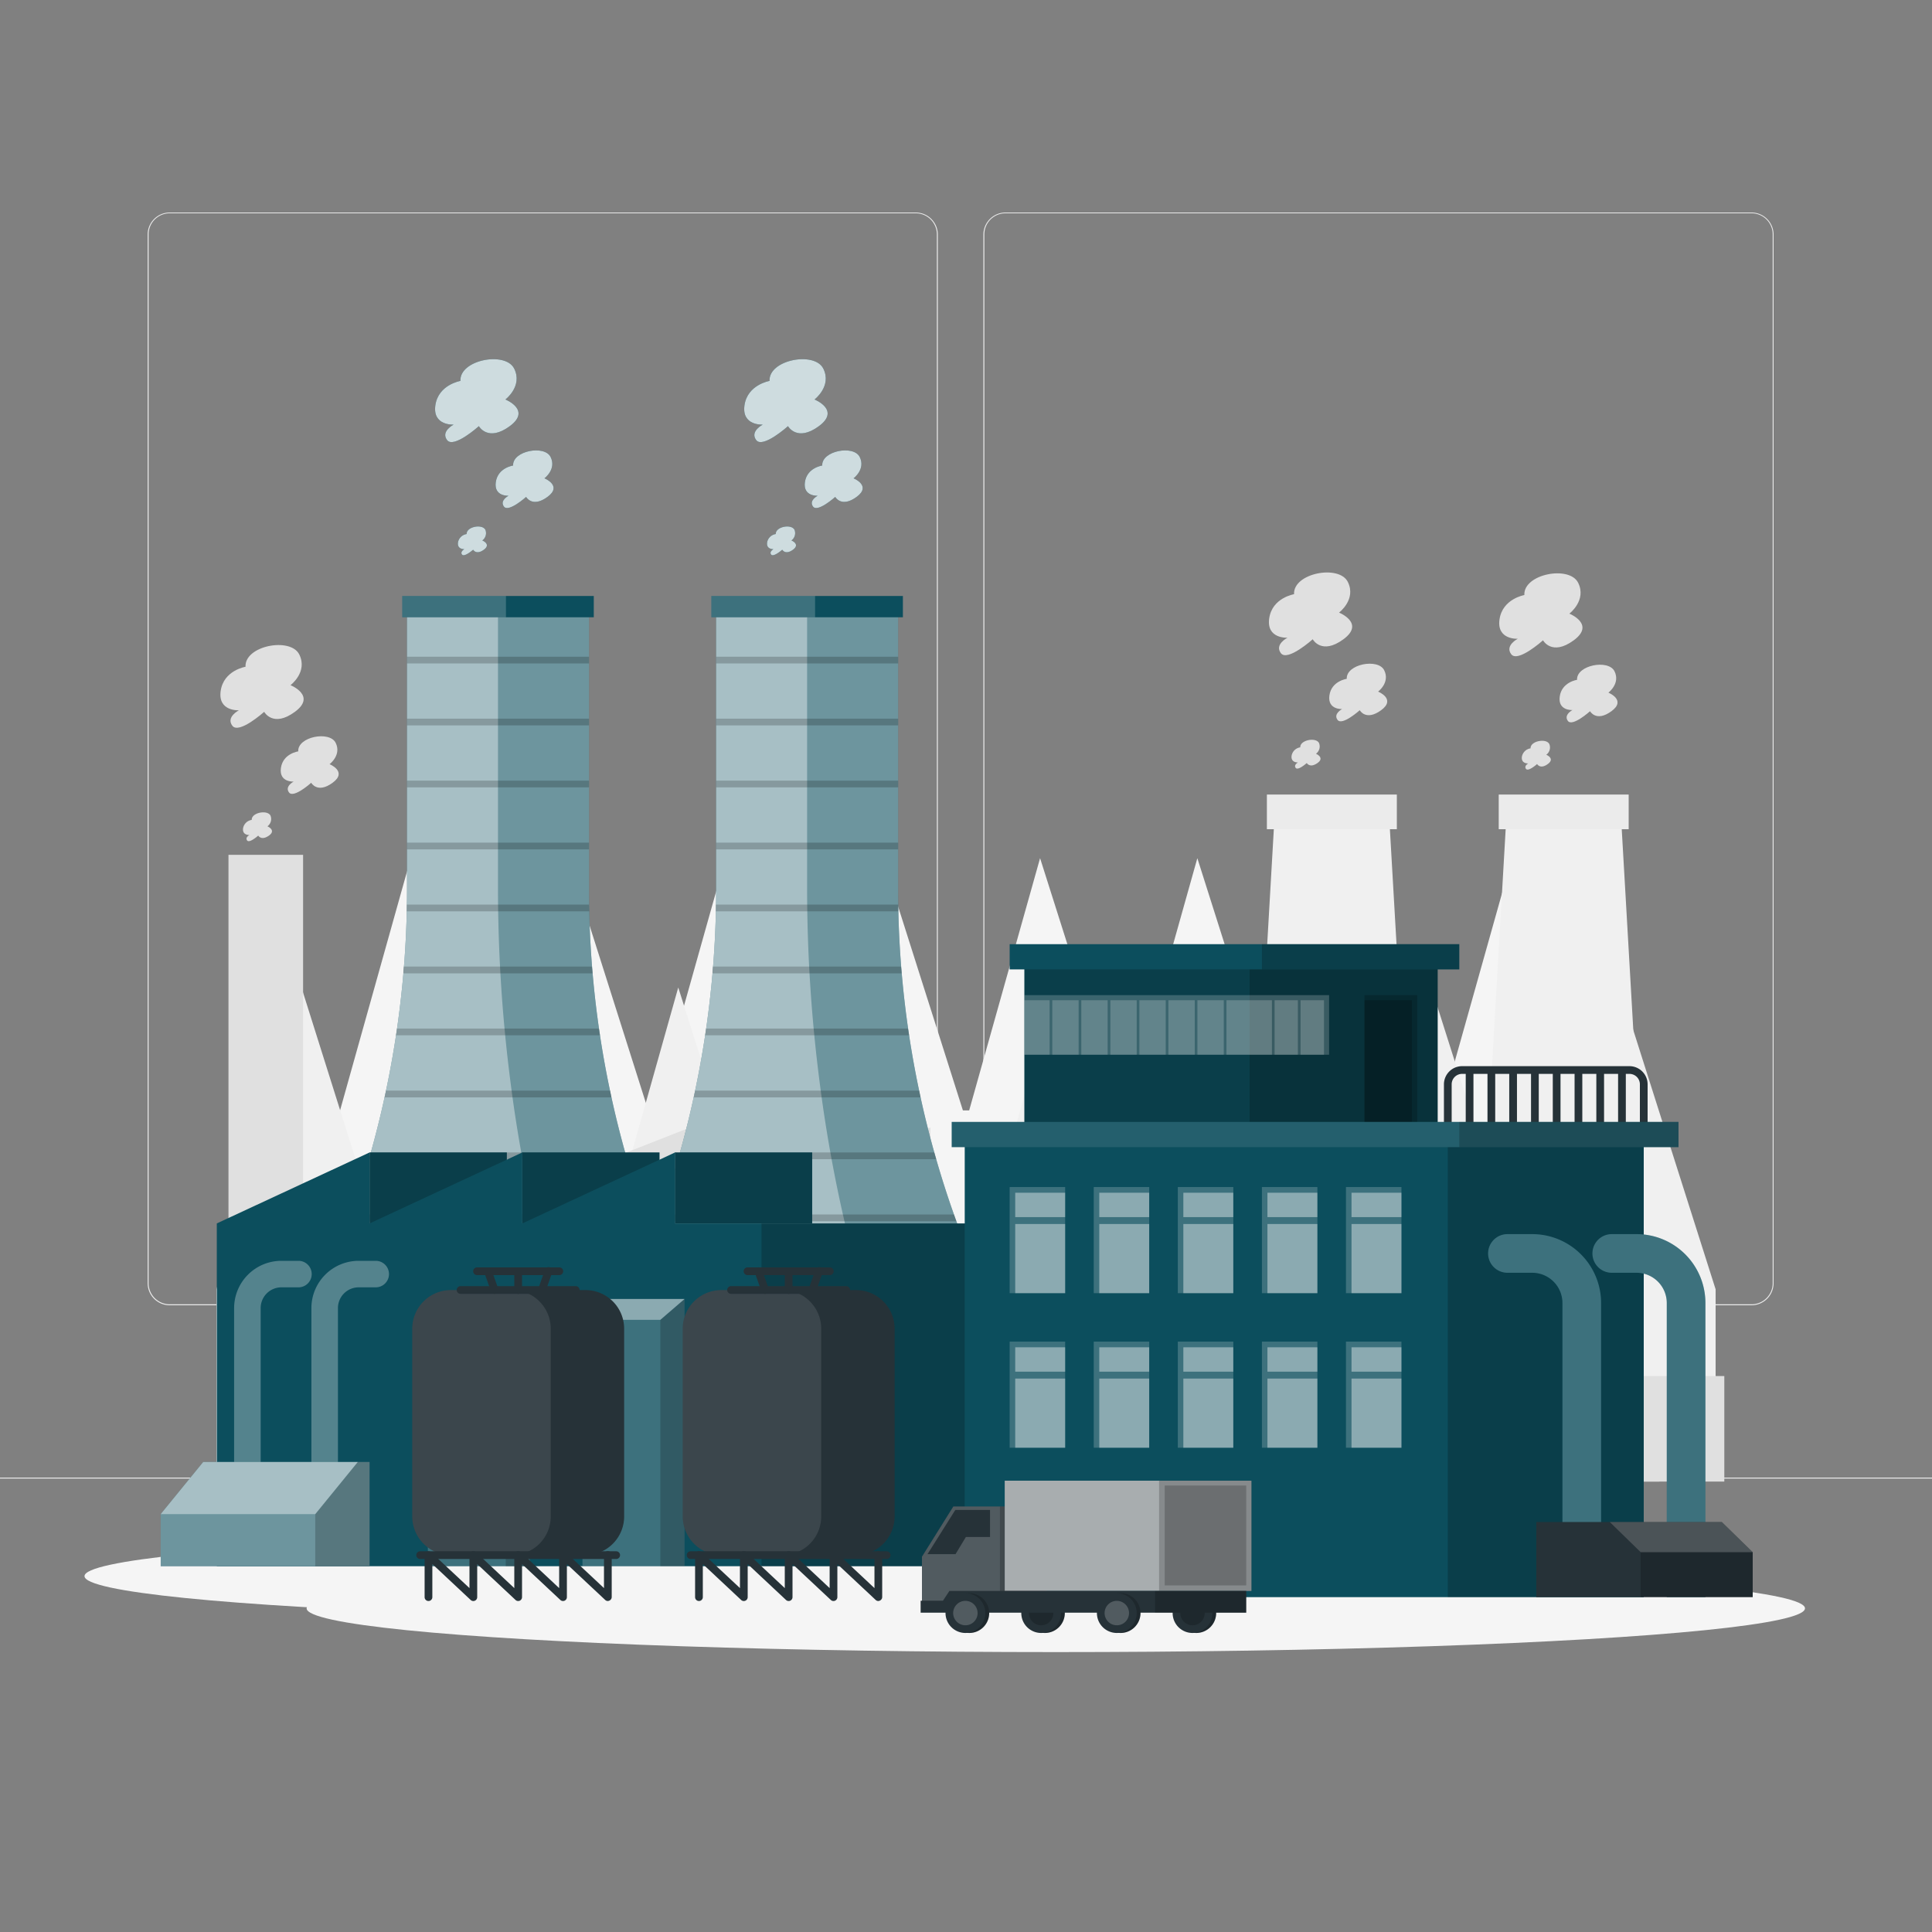 <?xml version="1.0" encoding="UTF-8"?>
<svg xmlns="http://www.w3.org/2000/svg" viewBox="0 0 500 500">
  <rect x="0" y="0" width="500" height="500" fill="#808080" stroke="none"/>
  <g id="freepik--background-complete--inject-39">
    <rect y="382.4" width="500" height="0.25" style="fill:#ebebeb"></rect>
    <rect x="416.78" y="398.49" width="33.12" height="0.25" style="fill:#ebebeb"></rect>
    <rect x="322.53" y="401.21" width="8.69" height="0.25" style="fill:#ebebeb"></rect>
    <rect x="396.59" y="389.21" width="19.19" height="0.25" style="fill:#ebebeb"></rect>
    <rect x="52.46" y="390.89" width="43.19" height="0.25" style="fill:#ebebeb"></rect>
    <rect x="104.56" y="390.89" width="6.33" height="0.25" style="fill:#ebebeb"></rect>
    <rect x="131.47" y="395.11" width="93.68" height="0.25" style="fill:#ebebeb"></rect>
    <path d="M237,337.8H43.91a5.71,5.71,0,0,1-5.7-5.71V60.66A5.71,5.71,0,0,1,43.91,55H237a5.71,5.71,0,0,1,5.71,5.71V332.09A5.71,5.71,0,0,1,237,337.8ZM43.91,55.2a5.46,5.46,0,0,0-5.45,5.46V332.09a5.46,5.46,0,0,0,5.45,5.46H237a5.47,5.47,0,0,0,5.46-5.46V60.66A5.47,5.47,0,0,0,237,55.2Z" style="fill:#ebebeb"></path>
    <path d="M453.31,337.8H260.21a5.72,5.72,0,0,1-5.71-5.71V60.66A5.72,5.72,0,0,1,260.21,55h193.1A5.71,5.71,0,0,1,459,60.66V332.09A5.71,5.71,0,0,1,453.31,337.8ZM260.21,55.2a5.47,5.47,0,0,0-5.46,5.46V332.09a5.47,5.47,0,0,0,5.46,5.46h193.1a5.47,5.47,0,0,0,5.46-5.46V60.66a5.47,5.47,0,0,0-5.46-5.46Z" style="fill:#ebebeb"></path>
    <path d="M412,287.39l-9.52-30-11.2-35.3h0l-18.35,65.29h-1.62l-4.6-14.48a0,0,0,0,0,0,0l-16.12-50.77h0l-18.35,65.29H330.6l-5.78-18.21-4.33-13.64L309.87,222.1h0l-11.73,41.74-6.62,23.55h-1.63l-9.52-30-11.2-35.3h0l-18.35,65.29h-1.62l-5.78-18.21L239,255.29,228.46,222.1h0l-11.74,41.74-6.62,23.55h-1.62l-4.6-14.48v0l-16.13-50.77h0L169.4,287.39h-1.63l-9.52-30-11.2-35.3h0l-18.36,65.29h-1.62l-5.78-18.21L117,255.8l-10.7-33.7h0L94.6,263.84,88,287.39v40.13H412V287.39Z" style="fill:#f5f5f5"></path>
    <path d="M444,333.67l-11.41-35.91L419.17,255.5h0l-22,78.17h-1.94l-5.51-17.34a0,0,0,0,0,0,0l-19.3-60.8h0l-22,78.17h-1.94l-6.92-21.8-5.19-16.34-12.71-40h0l-14.05,50-7.92,28.2h-1.94l-11.4-35.91L273,255.5h0l-22,78.17H249l-6.92-21.8-5.28-16.64L224.21,255.5h0l-14,50-7.92,28.2h-1.94l-5.51-17.34v0l-19.31-60.8h0l-22,78.17h-1.95l-11.4-35.91L126.73,255.5h0l-22,78.17h-2l-6.92-21.8-5.09-16L78,255.5h0l-14,50L56,333.67v48.05H444V333.67Z" style="fill:#f0f0f0"></path>
    <polygon points="379.94 383.43 429.43 383.43 419.43 209.83 389.94 209.83 379.94 383.43" style="fill:#f0f0f0"></polygon>
    <rect x="387.87" y="205.63" width="33.63" height="8.97" style="fill:#ebebeb"></rect>
    <polygon points="319.94 383.43 369.43 383.43 359.43 209.83 329.94 209.83 319.94 383.43" style="fill:#f0f0f0"></polygon>
    <rect x="327.87" y="205.63" width="33.63" height="8.97" style="fill:#ebebeb"></rect>
    <polygon points="209.68 304.01 209.68 291.8 178.57 304.01 178.57 291.8 147.46 304.01 147.46 291.8 116.35 304.01 116.35 291.8 78.82 306.54 78.44 306.54 78.44 221.22 59.13 221.22 59.13 383.43 66.42 383.43 78.44 383.43 240.79 383.43 240.79 315.44 240.79 306.54 240.79 291.8 209.68 304.01" style="fill:#e0e0e0"></polygon>
    <rect x="172.19" y="339.36" width="94.45" height="44.07" style="fill:#f0f0f0"></rect>
    <path d="M158.76,338.46H143.11a4,4,0,0,0-4,4v30.86a4,4,0,0,0,3.08,3.92v6.15h2.58v-6h4.92v6h2.58v-6h4.92v6h2.58v-6.15a4,4,0,0,0,3.07-3.92V342.5A4,4,0,0,0,158.76,338.46Z" style="fill:#f0f0f0"></path>
    <path d="M129.88,338.46H114.23a4,4,0,0,0-4,4v30.86a4.05,4.05,0,0,0,3.08,3.92v6.15h2.58v-6h4.92v6h2.58v-6h4.92v6h2.58v-6.15a4,4,0,0,0,3.08-3.92V342.5A4,4,0,0,0,129.88,338.46Z" style="fill:#f0f0f0"></path>
    <path d="M101,338.46H85.34a4,4,0,0,0-4,4v30.86a4,4,0,0,0,3.08,3.92v6.15H87v-6h4.92v6h2.58v-6h4.92v6H102v-6.15a4,4,0,0,0,3.07-3.92V342.5A4,4,0,0,0,101,338.46Z" style="fill:#f0f0f0"></path>
    <rect x="331.96" y="356.12" width="53.8" height="27.31" style="fill:#e0e0e0"></rect>
    <rect x="273.24" y="356.12" width="53.8" height="27.31" style="fill:#e0e0e0"></rect>
    <rect x="392.45" y="356.12" width="53.8" height="27.31" style="fill:#e0e0e0"></rect>
    <path d="M77.18,194.46c-.2-3.81,8.11-5.39,9.69-2.22s-1.58,5.53-1.58,5.53,4.74,1.91.79,4.81-5.54,0-5.54,0-4.55,4.1-5.74,2.51S76,202.28,76,202.28s-3.82.24-3.3-3.52S77.18,194.46,77.18,194.46Z" style="fill:#e0e0e0"></path>
    <path d="M65.15,212.19c-.1-1.9,4.06-2.69,4.85-1.11a2.33,2.33,0,0,1-.79,2.77s2.37,1,.39,2.4-2.77,0-2.77,0-2.27,2.05-2.87,1.26.6-1.41.6-1.41-1.91.12-1.65-1.76A2.66,2.66,0,0,1,65.15,212.19Z" style="fill:#e0e0e0"></path>
    <path d="M63.54,172.56c-.28-5.47,11.64-7.74,13.91-3.19s-2.27,7.95-2.27,7.95,6.82,2.72,1.14,6.9-7.95,0-7.95,0-6.53,5.87-8.24,3.6,1.71-4,1.71-4-5.49.35-4.73-5S63.54,172.56,63.54,172.56Z" style="fill:#e0e0e0"></path>
    <path d="M348.54,175.68c-.2-3.81,8.11-5.39,9.69-2.22s-1.58,5.53-1.58,5.53,4.75,1.9.79,4.81-5.54,0-5.54,0-4.55,4.1-5.74,2.51,1.19-2.81,1.19-2.81-3.82.24-3.3-3.52S348.54,175.68,348.54,175.68Z" style="fill:#e0e0e0"></path>
    <path d="M336.51,193.41c-.1-1.9,4.06-2.69,4.85-1.11a2.33,2.33,0,0,1-.79,2.77s2.37,1,.39,2.4-2.77,0-2.77,0-2.27,2.05-2.86,1.26.59-1.41.59-1.41-1.91.12-1.65-1.76A2.66,2.66,0,0,1,336.51,193.41Z" style="fill:#e0e0e0"></path>
    <path d="M334.9,153.78c-.28-5.47,11.64-7.74,13.91-3.19s-2.27,7.95-2.27,7.95,6.82,2.72,1.14,6.9-7.95,0-7.95,0-6.53,5.87-8.24,3.6,1.71-4,1.71-4-5.49.35-4.73-5S334.9,153.78,334.9,153.78Z" style="fill:#e0e0e0"></path>
    <path d="M408.14,175.94c-.2-3.8,8.11-5.39,9.69-2.22s-1.58,5.54-1.58,5.54,4.75,1.9.79,4.8-5.54,0-5.54,0-4.55,4.1-5.73,2.52,1.18-2.82,1.18-2.82-3.82.24-3.29-3.51S408.14,175.94,408.14,175.94Z" style="fill:#e0e0e0"></path>
    <path d="M396.11,193.67c-.09-1.9,4.06-2.69,4.85-1.11a2.33,2.33,0,0,1-.79,2.77s2.37.95.4,2.4-2.77,0-2.77,0-2.28,2.05-2.87,1.26.59-1.41.59-1.41-1.91.12-1.65-1.76A2.67,2.67,0,0,1,396.11,193.67Z" style="fill:#e0e0e0"></path>
    <path d="M394.5,154c-.28-5.46,11.65-7.74,13.92-3.19s-2.27,8-2.27,8,6.81,2.73,1.13,6.9-7.95,0-7.95,0-6.53,5.87-8.23,3.6,1.7-4,1.7-4-5.49.35-4.73-5S394.5,154,394.5,154Z" style="fill:#e0e0e0"></path>
  </g>
  <g id="freepik--Shadow--inject-39">
    <ellipse id="freepik--path--inject-39" cx="273.24" cy="416.24" rx="193.89" ry="11.32" style="fill:#f5f5f5"></ellipse>
    <ellipse id="freepik--path--inject-39" cx="215.76" cy="407.9" rx="193.89" ry="11.32" style="fill:#f5f5f5"></ellipse>
  </g>
  <g id="freepik--building-1--inject-39">
    <path d="M232.43,230.17V157.76H185.34v72.41a252.22,252.22,0,0,1-18.29,94.29h83.67A252.22,252.22,0,0,1,232.43,230.17Z" style="fill:#0C4E5D"></path>
    <path d="M250.73,324.47H167.05a252.28,252.28,0,0,0,18.29-94.31V157.77h47.09v72.39a251.83,251.83,0,0,0,18.3,94.31Z" style="fill:#fff;opacity:0.4"></path>
    <path d="M220.59,324.47H167.05a252.28,252.28,0,0,0,18.29-94.31V157.77h23.54v72.39a390.39,390.39,0,0,0,3,48A365.46,365.46,0,0,0,220.59,324.47Z" style="fill:#fff;opacity:0.4"></path>
    <rect x="184.1" y="154.24" width="49.57" height="5.51" style="fill:#0C4E5D"></rect>
    <rect x="184.1" y="154.24" width="26.84" height="5.51" style="fill:#fff;opacity:0.2"></rect>
    <rect x="185.34" y="169.96" width="47.09" height="1.74" style="opacity:0.2;isolation:isolate"></rect>
    <rect x="185.34" y="185.99" width="47.09" height="1.74" style="opacity:0.2;isolation:isolate"></rect>
    <rect x="185.34" y="202.03" width="47.09" height="1.74" style="opacity:0.2;isolation:isolate"></rect>
    <rect x="185.34" y="218.07" width="47.09" height="1.75" style="opacity:0.2;isolation:isolate"></rect>
    <path d="M232.49,235.85H185.27c0-.57,0-1.15,0-1.74h47.15C232.46,234.7,232.48,235.28,232.49,235.85Z" style="opacity:0.2;isolation:isolate"></path>
    <path d="M233.36,251.9h-49c0-.59.1-1.17.14-1.75h48.68C233.27,250.73,233.31,251.31,233.36,251.9Z" style="opacity:0.2;isolation:isolate"></path>
    <path d="M235.28,267.93H182.49c.1-.58.18-1.16.26-1.74H235C235.1,266.77,235.19,267.35,235.28,267.93Z" style="opacity:0.2;isolation:isolate"></path>
    <path d="M238.23,284H179.54c.12-.58.24-1.16.37-1.75h58C238,282.81,238.1,283.39,238.23,284Z" style="opacity:0.2;isolation:isolate"></path>
    <path d="M242.3,300H175.47c.17-.58.34-1.17.5-1.75H241.8C242,298.85,242.13,299.43,242.3,300Z" style="opacity:0.2;isolation:isolate"></path>
    <path d="M247.51,316.05H170.27l.62-1.74h76Z" style="opacity:0.2;isolation:isolate"></path>
    <path d="M152.43,230.17V157.76H105.34v72.41a252.22,252.22,0,0,1-18.29,94.29h83.67A252.22,252.22,0,0,1,152.43,230.17Z" style="fill:#0C4E5D"></path>
    <path d="M170.73,324.47H87.05a252.28,252.28,0,0,0,18.29-94.31V157.77h47.09v72.39a251.83,251.83,0,0,0,18.3,94.31Z" style="fill:#fff;opacity:0.4"></path>
    <path d="M140.59,324.47H87.05a252.28,252.28,0,0,0,18.29-94.31V157.77h23.54v72.39a390.39,390.39,0,0,0,3,48A365.46,365.46,0,0,0,140.59,324.47Z" style="fill:#fff;opacity:0.4"></path>
    <rect x="104.1" y="154.24" width="49.57" height="5.51" style="fill:#0C4E5D"></rect>
    <rect x="104.1" y="154.24" width="26.84" height="5.51" style="fill:#fff;opacity:0.2"></rect>
    <rect x="105.34" y="169.96" width="47.09" height="1.74" style="opacity:0.2;isolation:isolate"></rect>
    <rect x="105.34" y="185.99" width="47.09" height="1.74" style="opacity:0.2;isolation:isolate"></rect>
    <rect x="105.34" y="202.03" width="47.09" height="1.74" style="opacity:0.2;isolation:isolate"></rect>
    <rect x="105.34" y="218.07" width="47.09" height="1.75" style="opacity:0.2;isolation:isolate"></rect>
    <path d="M152.49,235.85H105.27c0-.57,0-1.15,0-1.74h47.15C152.46,234.7,152.48,235.28,152.49,235.85Z" style="opacity:0.2;isolation:isolate"></path>
    <path d="M153.36,251.9h-49c0-.59.1-1.17.14-1.75h48.68C153.27,250.73,153.31,251.31,153.36,251.9Z" style="opacity:0.2;isolation:isolate"></path>
    <path d="M155.28,267.93H102.49c.1-.58.18-1.16.26-1.74H155C155.1,266.77,155.19,267.35,155.28,267.93Z" style="opacity:0.2;isolation:isolate"></path>
    <path d="M158.23,284H99.54c.12-.58.24-1.16.37-1.75h58C158,282.81,158.1,283.39,158.23,284Z" style="opacity:0.2;isolation:isolate"></path>
    <path d="M162.3,300H95.47c.17-.58.34-1.17.5-1.75H161.8C162,298.85,162.13,299.43,162.3,300Z" style="opacity:0.2;isolation:isolate"></path>
    <path d="M167.51,316.05H90.27l.62-1.74h76Z" style="opacity:0.2;isolation:isolate"></path>
    <rect x="135.15" y="298.25" width="35.53" height="18.38" style="fill:#0C4E5D"></rect>
    <rect x="174.66" y="298.25" width="35.53" height="18.38" style="fill:#0C4E5D"></rect>
    <rect x="95.64" y="298.25" width="35.53" height="18.38" style="fill:#0C4E5D"></rect>
    <g style="opacity:0.2;isolation:isolate">
      <rect x="135.15" y="298.25" width="35.53" height="18.38"></rect>
      <rect x="174.66" y="298.25" width="35.53" height="18.38"></rect>
      <rect x="95.64" y="298.25" width="35.53" height="18.38"></rect>
    </g>
    <polygon points="174.71 316.62 174.71 298.25 135.18 316.62 135.18 298.25 95.65 316.62 95.65 298.25 56.11 316.62 56.11 405.34 254.82 405.34 254.82 316.62 174.71 316.62" style="fill:#0C4E5D"></polygon>
    <rect x="197.07" y="316.62" width="57.76" height="88.72" style="opacity:0.2;isolation:isolate"></rect>
    <path d="M80.59,390.8h6.87V338.54a5.37,5.37,0,0,1,5.37-5.38h4.41a3.43,3.43,0,0,0,3.43-3.43h0a3.43,3.43,0,0,0-3.43-3.43H92.83a12.24,12.24,0,0,0-12.24,12.24Z" style="fill:#0C4E5D"></path>
    <g style="opacity:0.3">
      <path d="M80.59,390.8h6.87V338.54a5.37,5.37,0,0,1,5.37-5.38h4.41a3.43,3.43,0,0,0,3.43-3.43h0a3.43,3.43,0,0,0-3.43-3.43H92.83a12.24,12.24,0,0,0-12.24,12.24Z" style="fill:#fff"></path>
    </g>
    <path d="M60.59,390.8h6.87V338.54a5.37,5.37,0,0,1,5.37-5.38h4.41a3.43,3.43,0,0,0,3.43-3.43h0a3.43,3.43,0,0,0-3.43-3.43H72.83a12.24,12.24,0,0,0-12.24,12.24Z" style="fill:#0C4E5D"></path>
    <g style="opacity:0.3">
      <path d="M60.59,390.8h6.87V338.54a5.37,5.37,0,0,1,5.37-5.38h4.41a3.43,3.43,0,0,0,3.43-3.43h0a3.43,3.43,0,0,0-3.43-3.43H72.83a12.24,12.24,0,0,0-12.24,12.24Z" style="fill:#fff"></path>
    </g>
    <polygon points="95.64 378.36 95.64 405.34 41.59 405.34 41.59 391.85 52.59 378.36 95.64 378.36" style="fill:#0C4E5D"></polygon>
    <polygon points="95.64 378.36 95.64 405.34 41.59 405.34 41.59 391.85 52.59 378.36 95.64 378.36" style="fill:#fff;opacity:0.4"></polygon>
    <polygon points="95.64 378.36 95.64 405.34 81.59 405.34 81.59 391.85 92.59 378.36 95.64 378.36" style="opacity:0.2;isolation:isolate"></polygon>
    <polygon points="41.59 391.85 81.59 391.85 92.59 378.36 52.59 378.36 41.59 391.85" style="fill:#fff;opacity:0.4"></polygon>
    <polygon points="117 336.18 110.73 341.58 110.73 405.34 137.15 405.34 137.15 341.58 137.15 336.18 117 336.18" style="fill:#fff;opacity:0.2;isolation:isolate"></polygon>
    <polygon points="130.89 341.58 130.89 405.34 137.15 405.34 137.15 341.58 137.15 336.18 130.89 341.58" style="opacity:0.2;isolation:isolate"></polygon>
    <polygon points="110.73 341.58 130.89 341.58 137.15 336.18 117 336.18 110.73 341.58" style="fill:#fff;opacity:0.4"></polygon>
    <polygon points="157 336.18 150.74 341.58 150.74 405.34 177.15 405.34 177.15 341.58 177.15 336.18 157 336.18" style="fill:#fff;opacity:0.2;isolation:isolate"></polygon>
    <polygon points="170.89 341.58 170.89 405.34 177.15 405.34 177.15 341.58 177.15 336.18 170.89 341.58" style="opacity:0.2;isolation:isolate"></polygon>
    <polygon points="150.74 341.58 170.89 341.58 177.15 336.18 157 336.18 150.74 341.58" style="fill:#fff;opacity:0.4"></polygon>
    <path d="M132.79,120.48c-.19-3.81,8.11-5.39,9.7-2.22s-1.59,5.53-1.59,5.53,4.75,1.9.79,4.81-5.53,0-5.53,0-4.55,4.1-5.74,2.51,1.19-2.81,1.19-2.81-3.83.24-3.3-3.52S132.79,120.48,132.79,120.48Z" style="fill:#0C4E5D"></path>
    <path d="M120.77,138.21c-.1-1.9,4-2.69,4.84-1.11a2.33,2.33,0,0,1-.79,2.77s2.38.95.4,2.4-2.77,0-2.77,0-2.28,2-2.87,1.26.59-1.41.59-1.41-1.91.12-1.64-1.76A2.66,2.66,0,0,1,120.77,138.21Z" style="fill:#0C4E5D"></path>
    <path d="M119.16,98.58c-.29-5.47,11.64-7.74,13.91-3.19s-2.27,8-2.27,8,6.81,2.72,1.13,6.9-8,0-8,0-6.53,5.87-8.23,3.6,1.7-4,1.7-4-5.49.35-4.73-5S119.16,98.58,119.16,98.58Z" style="fill:#0C4E5D"></path>
    <path d="M132.79,120.48c-.19-3.81,8.11-5.39,9.7-2.22s-1.59,5.53-1.59,5.53,4.75,1.9.79,4.81-5.53,0-5.53,0-4.55,4.1-5.74,2.51,1.19-2.81,1.19-2.81-3.83.24-3.3-3.52S132.79,120.48,132.79,120.48Z" style="fill:#fff;opacity:0.8"></path>
    <path d="M120.77,138.21c-.1-1.9,4-2.69,4.84-1.11a2.33,2.33,0,0,1-.79,2.77s2.38.95.4,2.4-2.77,0-2.77,0-2.28,2-2.87,1.26.59-1.41.59-1.41-1.91.12-1.64-1.76A2.66,2.66,0,0,1,120.77,138.21Z" style="fill:#fff;opacity:0.8"></path>
    <path d="M119.16,98.58c-.29-5.47,11.64-7.74,13.91-3.19s-2.27,8-2.27,8,6.81,2.72,1.13,6.9-8,0-8,0-6.53,5.87-8.23,3.6,1.7-4,1.7-4-5.49.35-4.73-5S119.16,98.58,119.16,98.58Z" style="fill:#fff;opacity:0.8"></path>
    <path d="M212.79,120.48c-.19-3.81,8.11-5.39,9.7-2.22s-1.59,5.53-1.59,5.53,4.75,1.9.79,4.81-5.53,0-5.53,0-4.55,4.1-5.74,2.51,1.19-2.81,1.19-2.81-3.83.24-3.3-3.52S212.79,120.48,212.79,120.48Z" style="fill:#0C4E5D"></path>
    <path d="M200.77,138.21c-.1-1.9,4-2.69,4.84-1.11a2.33,2.33,0,0,1-.79,2.77s2.38.95.4,2.4-2.77,0-2.77,0-2.28,2-2.87,1.26.59-1.41.59-1.41-1.91.12-1.64-1.76A2.66,2.66,0,0,1,200.77,138.21Z" style="fill:#0C4E5D"></path>
    <path d="M199.16,98.58c-.29-5.47,11.64-7.74,13.91-3.19s-2.27,8-2.27,8,6.81,2.72,1.13,6.9-8,0-8,0-6.53,5.87-8.23,3.6,1.7-4,1.7-4-5.49.35-4.73-5S199.16,98.58,199.16,98.58Z" style="fill:#0C4E5D"></path>
    <path d="M212.79,120.48c-.19-3.81,8.11-5.39,9.7-2.22s-1.59,5.53-1.59,5.53,4.75,1.9.79,4.81-5.53,0-5.53,0-4.55,4.1-5.74,2.51,1.19-2.81,1.19-2.81-3.83.24-3.3-3.52S212.79,120.48,212.79,120.48Z" style="fill:#fff;opacity:0.8"></path>
    <path d="M200.77,138.21c-.1-1.9,4-2.69,4.84-1.11a2.33,2.33,0,0,1-.79,2.77s2.38.95.4,2.4-2.77,0-2.77,0-2.28,2-2.87,1.26.59-1.41.59-1.41-1.91.12-1.64-1.76A2.66,2.66,0,0,1,200.77,138.21Z" style="fill:#fff;opacity:0.8"></path>
    <path d="M199.16,98.58c-.29-5.47,11.64-7.74,13.91-3.19s-2.27,8-2.27,8,6.81,2.72,1.13,6.9-8,0-8,0-6.53,5.87-8.23,3.6,1.7-4,1.7-4-5.49.35-4.73-5S199.16,98.58,199.16,98.58Z" style="fill:#fff;opacity:0.8"></path>
  </g>
  <g id="freepik--tank-1--inject-39">
    <path d="M161.53,343.87v48.58a10,10,0,0,1-10,10H116.69a10,10,0,0,1-10-10V343.87a10,10,0,0,1,10-10H151.5A10,10,0,0,1,161.53,343.87Z" style="fill:#263238"></path>
    <path d="M142.53,343.87v48.58a10,10,0,0,1-10,10H116.69a10,10,0,0,1-10-10V343.87a10,10,0,0,1,10-10H132.5A10,10,0,0,1,142.53,343.87Z" style="fill:#fff;opacity:0.1"></path>
    <path d="M159.47,403.47H108.74a1,1,0,0,1,0-2h50.73a1,1,0,1,1,0,2Z" style="fill:#263238"></path>
    <path d="M157.31,414.34a1,1,0,0,1-.68-.27l-9.92-9.29v8.56a1,1,0,0,1-.61.92,1,1,0,0,1-1.08-.19l-9.92-9.29v8.56a1,1,0,0,1-.6.92,1,1,0,0,1-1.08-.19l-9.92-9.29v8.56a1,1,0,0,1-.6.92,1,1,0,0,1-1.09-.19l-9.92-9.29v8.56a1,1,0,1,1-2,0V402.47a1,1,0,0,1,.61-.92,1,1,0,0,1,1.08.19L121.5,411v-8.56a1,1,0,0,1,.6-.92,1,1,0,0,1,1.08.19L133.1,411v-8.56a1,1,0,0,1,.6-.92,1,1,0,0,1,1.09.19l9.92,9.29v-8.56a1,1,0,0,1,.6-.92,1,1,0,0,1,1.08.19l9.92,9.29v-8.56a1,1,0,0,1,2,0v10.87a1,1,0,0,1-.6.92A1.1,1.1,0,0,1,157.31,414.34Z" style="fill:#263238"></path>
    <path d="M149,334.85H119.2a1,1,0,1,1,0-2H149a1,1,0,0,1,0,2Z" style="fill:#263238"></path>
    <path d="M144.75,330H123.46a1,1,0,1,1,0-2h21.29a1,1,0,0,1,0,2Z" style="fill:#263238"></path>
    <path d="M134.1,334.85a1,1,0,0,1-1-1V329a1,1,0,0,1,2,0v4.85A1,1,0,0,1,134.1,334.85Z" style="fill:#263238"></path>
    <path d="M128,334.85a1,1,0,0,1-.94-.67l-1.72-4.85a1,1,0,1,1,1.89-.67l1.71,4.86a1,1,0,0,1-.61,1.27A1,1,0,0,1,128,334.85Z" style="fill:#263238"></path>
    <path d="M140.25,334.85a1,1,0,0,1-.34-.06,1,1,0,0,1-.61-1.27l1.72-4.86a1,1,0,1,1,1.88.67l-1.71,4.85A1,1,0,0,1,140.25,334.85Z" style="fill:#263238"></path>
  </g>
  <g id="freepik--tank-2--inject-39">
    <path d="M231.53,343.87v48.58a10,10,0,0,1-10,10H186.69a10,10,0,0,1-10-10V343.87a10,10,0,0,1,10-10H221.5A10,10,0,0,1,231.53,343.87Z" style="fill:#263238"></path>
    <path d="M212.53,343.87v48.58a10,10,0,0,1-10,10H186.69a10,10,0,0,1-10-10V343.87a10,10,0,0,1,10-10H202.5A10,10,0,0,1,212.53,343.87Z" style="fill:#fff;opacity:0.1"></path>
    <path d="M229.47,403.47H178.74a1,1,0,0,1,0-2h50.73a1,1,0,1,1,0,2Z" style="fill:#263238"></path>
    <path d="M227.31,414.34a1,1,0,0,1-.68-.27l-9.92-9.29v8.56a1,1,0,0,1-.61.92,1,1,0,0,1-1.08-.19l-9.92-9.29v8.56a1,1,0,0,1-.6.92,1,1,0,0,1-1.08-.19l-9.92-9.29v8.56a1,1,0,0,1-.6.92,1,1,0,0,1-1.09-.19l-9.92-9.29v8.56a1,1,0,1,1-2,0V402.47a1,1,0,0,1,.61-.92,1,1,0,0,1,1.08.19L191.5,411v-8.56a1,1,0,0,1,.6-.92,1,1,0,0,1,1.08.19L203.1,411v-8.56a1,1,0,0,1,.6-.92,1,1,0,0,1,1.09.19l9.92,9.29v-8.56a1,1,0,0,1,.6-.92,1,1,0,0,1,1.08.19l9.92,9.29v-8.56a1,1,0,0,1,2,0v10.87a1,1,0,0,1-.6.92A1.1,1.1,0,0,1,227.31,414.34Z" style="fill:#263238"></path>
    <path d="M219,334.85H189.2a1,1,0,1,1,0-2H219a1,1,0,0,1,0,2Z" style="fill:#263238"></path>
    <path d="M214.75,330H193.46a1,1,0,0,1,0-2h21.29a1,1,0,0,1,0,2Z" style="fill:#263238"></path>
    <path d="M204.1,334.85a1,1,0,0,1-1-1V329a1,1,0,0,1,2,0v4.85A1,1,0,0,1,204.1,334.85Z" style="fill:#263238"></path>
    <path d="M198,334.85a1,1,0,0,1-.94-.67l-1.72-4.85a1,1,0,1,1,1.89-.67l1.71,4.86a1,1,0,0,1-.61,1.27A1,1,0,0,1,198,334.85Z" style="fill:#263238"></path>
    <path d="M210.25,334.85a1,1,0,0,1-.34-.06,1,1,0,0,1-.61-1.27l1.72-4.86a1,1,0,1,1,1.88.67l-1.71,4.85A1,1,0,0,1,210.25,334.85Z" style="fill:#263238"></path>
  </g>
  <g id="freepik--building-2--inject-39">
    <rect x="265.11" y="248.63" width="106.95" height="48.66" style="fill:#0C4E5D"></rect>
    <rect x="265.11" y="248.63" width="106.95" height="48.66" style="opacity:0.2;isolation:isolate"></rect>
    <rect x="323.4" y="248.63" width="48.66" height="48.66" style="opacity:0.2;isolation:isolate"></rect>
    <rect x="265.11" y="257.54" width="78.86" height="15.42" style="fill:#fff;opacity:0.2"></rect>
    <rect x="353.13" y="257.54" width="13.65" height="37.45" style="opacity:0.2;isolation:isolate"></rect>
    <rect x="353.13" y="258.86" width="12.26" height="36.13" style="opacity:0.2;isolation:isolate"></rect>
    <rect x="287.36" y="258.86" width="6.82" height="14.1" style="fill:#fff;opacity:0.2"></rect>
    <rect x="294.87" y="258.86" width="6.82" height="14.1" style="fill:#fff;opacity:0.2"></rect>
    <rect x="279.84" y="258.86" width="6.82" height="14.1" style="fill:#fff;opacity:0.2"></rect>
    <rect x="272.33" y="258.86" width="6.82" height="14.1" style="fill:#fff;opacity:0.2"></rect>
    <rect x="302.38" y="258.86" width="6.82" height="14.1" style="fill:#fff;opacity:0.2"></rect>
    <rect x="336.58" y="258.86" width="6.07" height="14.1" style="fill:#fff;opacity:0.2"></rect>
    <rect x="265.11" y="258.86" width="6.53" height="14.1" style="fill:#fff;opacity:0.2"></rect>
    <rect x="309.89" y="258.86" width="6.82" height="14.1" style="fill:#fff;opacity:0.2"></rect>
    <rect x="317.41" y="258.86" width="11.76" height="14.1" style="fill:#fff;opacity:0.2"></rect>
    <rect x="329.86" y="258.86" width="6.03" height="14.1" style="fill:#fff;opacity:0.2"></rect>
    <rect x="261.3" y="244.35" width="116.36" height="6.53" style="fill:#0C4E5D"></rect>
    <rect x="326.58" y="244.35" width="51.08" height="6.53" style="opacity:0.2;isolation:isolate"></rect>
    <path d="M375.69,293.62h-2v-13a4.71,4.71,0,0,1,4.69-4.7H421.7a4.71,4.71,0,0,1,4.7,4.7V292.3h-2V280.62a2.7,2.7,0,0,0-2.7-2.7H378.38a2.7,2.7,0,0,0-2.69,2.7Z" style="fill:#263238"></path>
    <rect x="379.33" y="276.92" width="2" height="16.69" style="fill:#263238"></rect>
    <rect x="384.96" y="276.92" width="2" height="16.69" style="fill:#263238"></rect>
    <rect x="390.59" y="276.92" width="2" height="16.69" style="fill:#263238"></rect>
    <rect x="396.23" y="276.92" width="2" height="16.69" style="fill:#263238"></rect>
    <rect x="401.86" y="276.92" width="2" height="16.69" style="fill:#263238"></rect>
    <rect x="407.5" y="276.92" width="2" height="16.69" style="fill:#263238"></rect>
    <rect x="413.13" y="276.92" width="2" height="16.69" style="fill:#263238"></rect>
    <rect x="418.76" y="276.92" width="2" height="16.69" style="fill:#263238"></rect>
    <rect x="249.67" y="293.01" width="175.73" height="120.33" style="fill:#0C4E5D"></rect>
    <rect x="261.3" y="347.21" width="14.36" height="27.46" style="fill:#0C4E5D"></rect>
    <rect x="261.3" y="347.21" width="14.36" height="27.46" style="fill:#fff;opacity:0.2"></rect>
    <rect x="283.06" y="347.21" width="14.36" height="27.46" style="fill:#0C4E5D"></rect>
    <rect x="283.06" y="347.21" width="14.36" height="27.46" style="fill:#fff;opacity:0.2"></rect>
    <rect x="304.82" y="347.21" width="14.36" height="27.46" style="fill:#0C4E5D"></rect>
    <rect x="304.82" y="347.21" width="14.36" height="27.46" style="fill:#fff;opacity:0.2"></rect>
    <rect x="326.58" y="347.21" width="14.36" height="27.46" style="fill:#0C4E5D"></rect>
    <rect x="326.58" y="347.21" width="14.36" height="27.46" style="fill:#fff;opacity:0.2"></rect>
    <rect x="348.33" y="347.21" width="14.36" height="27.46" style="fill:#0C4E5D"></rect>
    <rect x="348.33" y="347.21" width="14.36" height="27.46" style="fill:#fff;opacity:0.2"></rect>
    <g style="opacity:0.4">
      <rect x="262.74" y="348.68" width="12.92" height="6.31" style="fill:#fff"></rect>
      <rect x="262.74" y="356.77" width="12.92" height="17.9" style="fill:#fff"></rect>
      <rect x="284.49" y="348.68" width="12.92" height="6.31" style="fill:#fff"></rect>
      <rect x="284.49" y="356.77" width="12.92" height="17.9" style="fill:#fff"></rect>
      <rect x="306.25" y="348.68" width="12.92" height="6.31" style="fill:#fff"></rect>
      <rect x="306.25" y="356.77" width="12.92" height="17.9" style="fill:#fff"></rect>
      <rect x="328.01" y="348.68" width="12.92" height="6.31" style="fill:#fff"></rect>
      <rect x="328.01" y="356.77" width="12.92" height="17.9" style="fill:#fff"></rect>
      <rect x="349.77" y="348.68" width="12.92" height="6.31" style="fill:#fff"></rect>
      <rect x="349.77" y="356.77" width="12.92" height="17.9" style="fill:#fff"></rect>
    </g>
    <rect x="374.69" y="293.01" width="50.7" height="120.33" style="opacity:0.2;isolation:isolate"></rect>
    <path d="M414.36,413.34h-10V337.23a7.83,7.83,0,0,0-7.83-7.84h-6.41a5,5,0,0,1-5-5h0a5,5,0,0,1,5-5h6.41a17.83,17.83,0,0,1,17.83,17.84Z" style="fill:#0C4E5D"></path>
    <g style="opacity:0.2">
      <path d="M414.36,413.34h-10V337.23a7.83,7.83,0,0,0-7.83-7.84h-6.41a5,5,0,0,1-5-5h0a5,5,0,0,1,5-5h6.41a17.83,17.83,0,0,1,17.83,17.84Z" style="fill:#fff"></path>
    </g>
    <path d="M441.36,413.34h-10V337.23a7.83,7.83,0,0,0-7.83-7.84h-6.41a5,5,0,0,1-5-5h0a5,5,0,0,1,5-5h6.41a17.83,17.83,0,0,1,17.83,17.84Z" style="fill:#0C4E5D"></path>
    <g style="opacity:0.2">
      <path d="M441.36,413.34h-10V337.23a7.83,7.83,0,0,0-7.83-7.84h-6.41a5,5,0,0,1-5-5h0a5,5,0,0,1,5-5h6.41a17.83,17.83,0,0,1,17.83,17.84Z" style="fill:#fff"></path>
    </g>
    <polygon points="445.6 393.89 397.59 393.89 397.59 413.34 453.6 413.34 453.6 401.7 445.6 393.89" style="fill:#263238"></polygon>
    <polygon points="453.6 401.7 453.6 413.34 424.6 413.34 424.6 401.7 416.6 393.89 445.6 393.89 453.6 401.7" style="opacity:0.2"></polygon>
    <polygon points="416.6 393.89 424.6 401.7 453.6 401.7 445.6 393.89 416.6 393.89" style="fill:#fff;opacity:0.2"></polygon>
    <rect x="246.3" y="290.35" width="188.09" height="6.53" style="fill:#0C4E5D"></rect>
    <rect x="246.3" y="290.35" width="188.09" height="6.53" style="fill:#fff;opacity:0.1"></rect>
    <rect x="377.66" y="290.35" width="56.74" height="6.53" style="opacity:0.2;isolation:isolate"></rect>
    <rect x="261.3" y="307.21" width="14.36" height="27.46" style="fill:#0C4E5D"></rect>
    <rect x="261.3" y="307.21" width="14.36" height="27.46" style="fill:#fff;opacity:0.2"></rect>
    <rect x="283.06" y="307.21" width="14.36" height="27.46" style="fill:#0C4E5D"></rect>
    <rect x="283.06" y="307.21" width="14.36" height="27.46" style="fill:#fff;opacity:0.2"></rect>
    <rect x="304.82" y="307.21" width="14.36" height="27.46" style="fill:#0C4E5D"></rect>
    <rect x="304.82" y="307.21" width="14.36" height="27.46" style="fill:#fff;opacity:0.2"></rect>
    <rect x="326.58" y="307.21" width="14.36" height="27.46" style="fill:#0C4E5D"></rect>
    <rect x="326.58" y="307.21" width="14.36" height="27.46" style="fill:#fff;opacity:0.2"></rect>
    <rect x="348.33" y="307.21" width="14.36" height="27.46" style="fill:#0C4E5D"></rect>
    <rect x="348.33" y="307.21" width="14.36" height="27.46" style="fill:#fff;opacity:0.2"></rect>
    <g style="opacity:0.4">
      <rect x="262.74" y="308.68" width="12.92" height="6.31" style="fill:#fff"></rect>
      <rect x="262.74" y="316.77" width="12.92" height="17.9" style="fill:#fff"></rect>
      <rect x="284.49" y="308.68" width="12.92" height="6.31" style="fill:#fff"></rect>
      <rect x="284.49" y="316.77" width="12.92" height="17.9" style="fill:#fff"></rect>
      <rect x="306.25" y="308.68" width="12.92" height="6.31" style="fill:#fff"></rect>
      <rect x="306.25" y="316.77" width="12.92" height="17.9" style="fill:#fff"></rect>
      <rect x="328.01" y="308.68" width="12.92" height="6.31" style="fill:#fff"></rect>
      <rect x="328.01" y="316.77" width="12.92" height="17.9" style="fill:#fff"></rect>
      <rect x="349.77" y="308.68" width="12.92" height="6.31" style="fill:#fff"></rect>
      <rect x="349.77" y="316.77" width="12.92" height="17.9" style="fill:#fff"></rect>
    </g>
  </g>
  <g id="freepik--Truck--inject-39">
    <polygon points="238.6 414.55 270.97 414.55 270.97 389.88 246.72 389.88 238.6 402.88 238.6 414.55" style="fill:#263238"></polygon>
    <polygon points="238.6 414.55 270.97 414.55 270.97 389.88 246.72 389.88 238.6 402.88 238.6 414.55" style="fill:#fff;opacity:0.2"></polygon>
    <rect x="258.78" y="389.88" width="12.19" height="24.67" style="opacity:0.2"></rect>
    <path d="M275.57,417.47a5.14,5.14,0,1,0-5.14,5.14A5.15,5.15,0,0,0,275.57,417.47Z" style="fill:#263238"></path>
    <path d="M275.57,417.47a5.14,5.14,0,1,0-5.14,5.14A5.15,5.15,0,0,0,275.57,417.47Z" style="opacity:0.2"></path>
    <path d="M274.59,417.47a5.14,5.14,0,1,0-5.14,5.14A5.15,5.15,0,0,0,274.59,417.47Z" style="fill:#263238"></path>
    <path d="M272.61,417.47a3.16,3.16,0,1,0-3.16,3.15A3.16,3.16,0,0,0,272.61,417.47Z" style="opacity:0.2"></path>
    <path d="M314.74,417.47a5.14,5.14,0,1,0-5.14,5.14A5.15,5.15,0,0,0,314.74,417.47Z" style="fill:#263238"></path>
    <path d="M314.74,417.47a5.14,5.14,0,1,0-5.14,5.14A5.15,5.15,0,0,0,314.74,417.47Z" style="opacity:0.2"></path>
    <path d="M313.76,417.47a5.14,5.14,0,1,0-5.14,5.14A5.15,5.15,0,0,0,313.76,417.47Z" style="fill:#263238"></path>
    <path d="M311.78,417.47a3.16,3.16,0,1,0-3.16,3.15A3.15,3.15,0,0,0,311.78,417.47Z" style="opacity:0.2"></path>
    <rect x="260.02" y="383.2" width="63.84" height="28.53" style="fill:#263238"></rect>
    <rect x="260.02" y="383.2" width="63.84" height="28.53" style="fill:#fff;opacity:0.6"></rect>
    <rect x="299.97" y="383.2" width="23.88" height="28.53" style="opacity:0.2"></rect>
    <rect x="301.42" y="384.45" width="21.1" height="25.85" style="opacity:0.2"></rect>
    <polygon points="240.04 402.21 247.23 390.78 256.22 390.78 256.22 397.77 249.97 397.77 247.29 402.21 240.04 402.21" style="fill:#263238"></polygon>
    <polygon points="261.67 411.74 261.67 411.74 245.7 411.74 244.04 414.26 238.26 414.26 238.26 417.36 322.52 417.36 322.52 411.74 261.67 411.74" style="fill:#263238"></polygon>
    <rect x="298.92" y="411.74" width="23.6" height="5.62" style="opacity:0.2"></rect>
    <path d="M256,417.47a5.14,5.14,0,1,0-5.14,5.14A5.15,5.15,0,0,0,256,417.47Z" style="fill:#263238"></path>
    <path d="M256,417.47a5.14,5.14,0,1,0-5.14,5.14A5.15,5.15,0,0,0,256,417.47Z" style="opacity:0.2"></path>
    <path d="M255,417.47a5.15,5.15,0,1,0-5.15,5.14A5.16,5.16,0,0,0,255,417.47Z" style="fill:#263238"></path>
    <path d="M253,417.47a3.16,3.16,0,1,0-3.16,3.15A3.15,3.15,0,0,0,253,417.47Z" style="fill:#fff;opacity:0.2"></path>
    <path d="M295.16,417.47a5.15,5.15,0,1,0-5.15,5.14A5.16,5.16,0,0,0,295.16,417.47Z" style="fill:#263238"></path>
    <path d="M295.16,417.47a5.15,5.15,0,1,0-5.15,5.14A5.16,5.16,0,0,0,295.16,417.47Z" style="opacity:0.2"></path>
    <path d="M294.18,417.47a5.15,5.15,0,1,0-5.14,5.14A5.15,5.15,0,0,0,294.18,417.47Z" style="fill:#263238"></path>
    <path d="M292.19,417.47a3.16,3.16,0,1,0-3.15,3.15A3.15,3.15,0,0,0,292.19,417.47Z" style="fill:#fff;opacity:0.2"></path>
  </g>
</svg>
